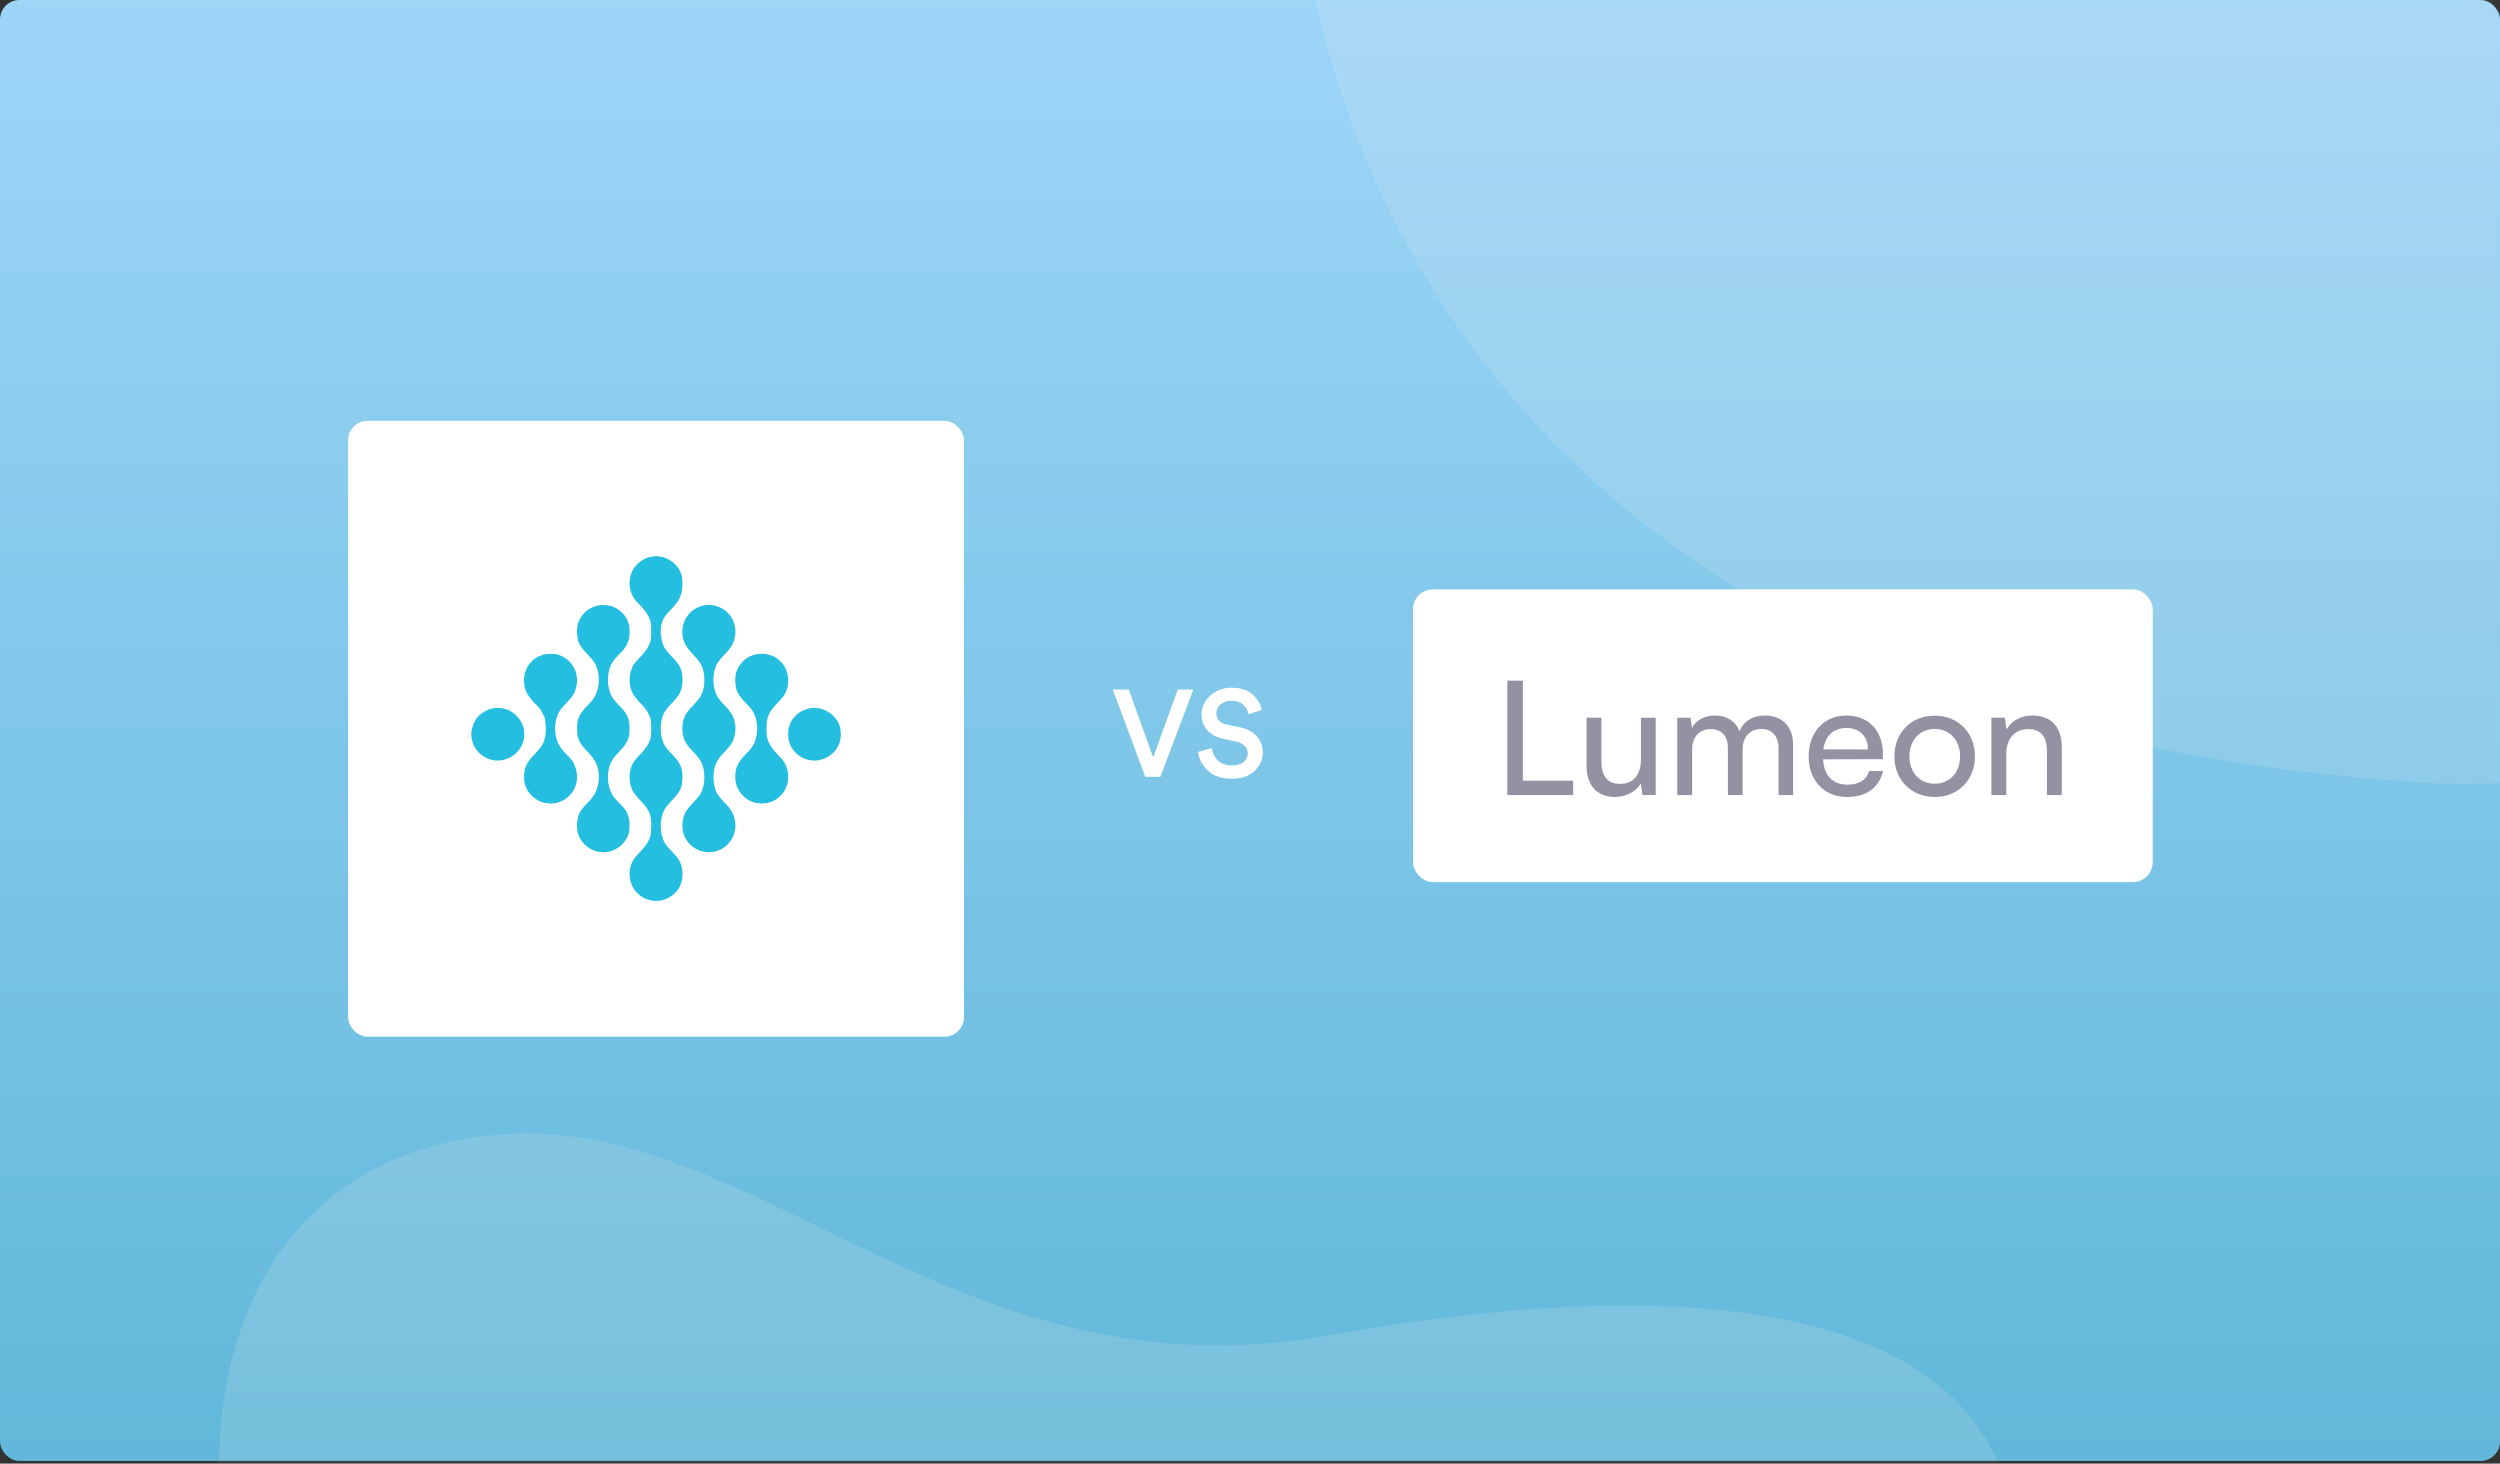 <svg xmlns="http://www.w3.org/2000/svg" width="632" height="370" viewBox="0 0 632 370" fill="none"><rect x="0" y="0" width="632" height="370" fill="#333333" stroke="none"/><rect width="632" height="369.33" rx="4.908" fill="url(#paint0_linear_1401_42910)"></rect><mask id="mask0_1401_42910" style="mask-type:alpha" maskUnits="userSpaceOnUse" x="0" y="0" width="632" height="370"><rect width="632" height="369.33" rx="4.908" fill="url(#paint1_linear_1401_42910)"></rect></mask><g mask="url(#mask0_1401_42910)"><path opacity="0.16" d="M335.398 337.637C244.072 353.819 192.999 284.777 130.858 286.601C69.887 288.403 38.066 343.628 65.012 427.73C95.603 523.321 52.625 575.551 61.858 654.393C65.739 687.543 101.831 732.738 142.676 725.751C196.306 716.436 214.271 652.908 259.305 607.095C299.72 565.978 372.615 534.673 415.735 503.83C458.002 473.6 508.724 450.356 509.109 391.009C509.397 351.663 472.259 313.36 335.398 337.637Z" fill="#ECECEC"></path><path opacity="0.16" d="M352.507 -140.193C400.16 -167.966 440.596 -124.225 480.486 -97.882C558.683 -46.226 673.395 -125.251 729.135 -22.216C790.83 91.852 729.985 205.617 611.513 197.79C279.79 176.238 309.254 -114.991 352.507 -140.193Z" fill="#ECECEC"></path></g><rect x="88" y="106.389" width="155.689" height="155.689" rx="4.908" fill="white"></rect><path fill-rule="evenodd" clip-rule="evenodd" d="M168.418 213.613C167.406 212.277 167.056 210.563 167.032 208.923C167.007 207.027 167.455 205.033 168.744 203.578C170.114 201.956 171.976 200.517 172.383 198.311C172.651 196.603 172.668 194.739 171.828 193.173C170.825 191.048 168.497 189.886 167.65 187.664C166.837 185.523 166.813 183.075 167.579 180.92C168.5 178.352 171.303 177.049 172.173 174.451C172.684 172.787 172.684 170.937 172.165 169.275C171.292 166.677 168.443 165.401 167.565 162.803C166.753 160.439 166.728 157.553 168.336 155.502C169.126 154.474 170.149 153.647 170.923 152.605C172.487 150.687 172.796 148.024 172.367 145.66C171.59 142.298 167.901 139.972 164.51 140.771C162.577 141.139 160.9 142.472 159.946 144.164C158.578 146.721 159.005 150.162 161.075 152.235C162.205 153.415 163.389 154.607 164.084 156.103C164.847 157.705 164.611 159.531 164.581 161.247C164.352 163.693 162.448 165.415 160.9 167.128C159.022 169.114 158.745 172.183 159.653 174.672C160.575 176.96 162.916 178.254 163.958 180.471C164.805 181.992 164.622 183.779 164.606 185.447C164.587 186.927 163.867 188.298 162.96 189.432C161.934 190.784 160.476 191.818 159.776 193.404C158.92 195.381 158.959 197.71 159.817 199.679C160.81 201.714 162.897 202.947 163.914 204.968C164.855 206.709 164.647 208.76 164.557 210.661C164.256 213.063 162.347 214.736 160.824 216.442C158.499 218.996 158.606 223.406 161.146 225.786C162.508 227.163 164.494 227.911 166.433 227.739C168.374 227.573 170.174 226.485 171.336 224.954C172.673 223.093 172.848 220.593 172.143 218.463C171.459 216.475 169.605 215.269 168.418 213.613Z" fill="#24BEE1"></path><path fill-rule="evenodd" clip-rule="evenodd" d="M157.822 204.388C156.608 202.959 155.027 201.76 154.325 199.959C153.46 197.739 153.46 195.168 154.355 192.96C154.981 191.393 156.335 190.321 157.409 189.083C158.353 188.003 159.064 186.657 159.121 185.204C159.187 183.773 159.209 182.266 158.531 180.96C157.612 178.934 155.484 177.805 154.538 175.794C153.518 173.7 153.449 171.205 154.109 168.991C154.595 167.367 155.782 166.097 156.975 164.94C158.361 163.591 159.28 161.714 159.149 159.756C159.307 157.514 158.161 155.256 156.236 154.07C154.784 152.985 152.883 152.77 151.136 153.069C149.328 153.48 147.641 154.598 146.73 156.23C145.716 157.87 145.729 159.922 146.096 161.752C146.768 164.456 149.572 165.784 150.66 168.259C151.675 170.642 151.642 173.466 150.501 175.8C149.462 177.892 147.233 179.127 146.347 181.317C145.787 182.535 145.877 183.909 145.913 185.215C145.959 186.48 146.517 187.677 147.296 188.661C148.409 190.024 149.848 191.153 150.611 192.775C151.705 195.122 151.636 197.951 150.556 200.291C149.462 202.69 146.706 203.99 146.088 206.654C145.743 208.43 145.718 210.41 146.665 212.021C147.849 214.05 150.113 215.494 152.509 215.44C155.58 215.524 158.487 213.158 159.056 210.163C159.321 208.182 159.135 205.995 157.822 204.388ZM180.764 199.367C180.19 197.294 180.193 194.998 181.005 192.982C181.91 190.809 184.136 189.582 185.165 187.49C186.144 185.518 186.176 183.105 185.271 181.103C184.273 178.826 181.814 177.561 180.939 175.213C180.182 173.154 180.165 170.809 180.868 168.728C181.53 166.753 183.343 165.543 184.525 163.908C185.93 162.017 186.33 159.419 185.452 157.218C184.371 154.18 180.868 152.335 177.723 153.094C175.336 153.63 173.285 155.562 172.721 157.942C172.352 159.335 172.442 160.836 172.927 162.188C173.927 164.928 176.952 166.35 177.721 169.218C178.224 171.244 178.226 173.488 177.403 175.436C176.405 177.651 174.097 178.937 173.082 181.138C172.363 182.884 172.308 184.903 172.886 186.698C173.815 189.402 176.761 190.787 177.625 193.529C178.226 195.466 178.216 197.628 177.592 199.56C176.744 202.128 174.02 203.434 173.033 205.92C172.232 207.906 172.303 210.272 173.402 212.136C174.247 213.496 175.549 214.598 177.083 215.106C179.028 215.756 181.287 215.476 182.969 214.282C184.618 213.202 185.64 211.333 185.889 209.41C186.075 207.383 185.405 205.281 184 203.79C182.766 202.443 181.295 201.184 180.764 199.367Z" fill="#24BEE1"></path><path fill-rule="evenodd" clip-rule="evenodd" d="M193.82 185.703C193.795 184 193.587 182.194 194.383 180.616C195.406 178.25 197.96 176.957 198.838 174.506C199.76 171.963 199.202 168.848 197.107 167.034C195.51 165.426 193.049 165.002 190.885 165.448C189.053 165.927 187.426 167.175 186.57 168.873C185.769 170.336 185.763 172.08 186.018 173.69C186.441 175.804 188.145 177.259 189.526 178.785C191.602 181.073 191.812 184.528 190.896 187.354C190.068 189.797 187.527 191.054 186.499 193.369C185.829 194.653 185.799 196.144 185.941 197.55C186.357 199.99 188.208 202.18 190.623 202.857C192.499 203.39 194.626 203.127 196.256 202.039C197.709 201.056 198.813 199.52 199.114 197.784C199.631 195.51 198.865 193.029 197.216 191.38C195.671 189.8 193.976 188.026 193.82 185.703Z" fill="#24BEE1"></path><path fill-rule="evenodd" clip-rule="evenodd" d="M212.418 184.076C211.627 180.453 207.399 178.018 203.858 179.28C201.227 180.091 199.138 182.656 199.272 185.45C199.004 188.668 201.594 191.647 204.736 192.172C207.533 192.67 210.605 191.195 211.849 188.63C212.626 187.251 212.661 185.602 212.418 184.076ZM145.256 193.43C144.518 191.572 142.688 190.508 141.641 188.86C140.071 186.469 139.959 183.289 141.001 180.674C141.947 178.308 144.512 177.065 145.377 174.663C145.855 173.289 146.077 171.774 145.661 170.354C145.15 167.867 143 165.868 140.528 165.37C139.275 165.24 137.963 165.199 136.781 165.705C134.041 166.597 132.253 169.543 132.504 172.367C132.433 174.742 134.033 176.681 135.644 178.248C136.623 179.14 137.186 180.343 137.752 181.512C138.048 183.506 138.182 185.59 137.47 187.519C136.453 189.991 133.839 191.333 132.898 193.838C132.411 195.002 132.466 196.3 132.551 197.532C132.898 199.94 134.747 201.999 137.03 202.801C138.19 203.122 139.423 203.239 140.613 202.986C143.101 202.467 145.24 200.399 145.699 197.889C146.085 196.406 145.814 194.834 145.256 193.43Z" fill="#24BEE1"></path><path fill-rule="evenodd" clip-rule="evenodd" d="M132.523 185.445C132.547 182.752 130.622 180.269 128.12 179.355C126.7 178.821 125.155 178.868 123.711 179.267C122.341 179.866 120.987 180.701 120.219 182.015C119.314 183.56 118.813 185.456 119.374 187.208C119.833 189.327 121.452 191.055 123.462 191.824C126.025 192.888 129.145 191.985 130.925 189.923C131.981 188.693 132.621 187.075 132.523 185.445Z" fill="#24BEE1"></path><path d="M291.528 191.509L297.724 174.321H301.679L293.334 196.397H289.535L281.314 174.321H285.362L291.528 191.509Z" fill="white"></path><path d="M318.99 179.489L315.627 180.548C315.481 179.697 315.056 178.919 314.35 178.213C313.644 177.507 312.627 177.154 311.299 177.154C310.198 177.154 309.285 177.466 308.558 178.088C307.853 178.711 307.5 179.458 307.5 180.33C307.5 181.846 308.361 182.79 310.084 183.164L313.26 183.818C315.17 184.191 316.644 184.949 317.682 186.091C318.72 187.232 319.239 188.592 319.239 190.17C319.239 191.997 318.533 193.574 317.121 194.903C315.73 196.211 313.831 196.864 311.423 196.864C308.828 196.864 306.804 196.19 305.351 194.84C303.898 193.47 303.078 191.882 302.891 190.076L306.379 189.08C306.503 190.325 307.002 191.374 307.873 192.225C308.745 193.076 309.928 193.502 311.423 193.502C312.71 193.502 313.696 193.221 314.381 192.661C315.087 192.08 315.44 191.343 315.44 190.45C315.44 189.723 315.18 189.101 314.661 188.582C314.142 188.042 313.416 187.668 312.482 187.461L309.368 186.807C307.645 186.454 306.275 185.738 305.258 184.658C304.261 183.579 303.763 182.23 303.763 180.61C303.763 178.763 304.5 177.175 305.974 175.846C307.448 174.518 309.212 173.854 311.267 173.854C313.613 173.854 315.409 174.424 316.654 175.566C317.9 176.687 318.678 177.995 318.99 179.489Z" fill="white"></path><rect x="357.207" y="149" width="187" height="74" rx="5" fill="white"></rect><path d="M384.979 172.08H381.059V201H397.699V197.36H384.979V172.08ZM414.838 181.44V191.76C414.838 195.96 412.958 198.16 409.518 198.16C406.638 198.16 404.838 196.56 404.838 192.36V181.44H401.078V193.6C401.078 198.4 403.638 201.48 408.198 201.48C411.078 201.48 413.678 200.08 414.798 198.04L415.198 201H418.558V181.44H414.838ZM427.773 201V189.4C427.773 186.28 429.653 184.32 432.493 184.32C435.133 184.32 436.813 186 436.813 189.08V201H440.533V189.4C440.533 186.28 442.413 184.28 445.253 184.28C447.893 184.28 449.613 186.04 449.613 189.12V201H453.293V188.2C453.293 183.68 450.573 180.88 446.093 180.88C443.053 180.88 440.693 182.4 439.773 184.84C438.773 182.4 436.613 180.88 433.573 180.88C430.813 180.88 428.733 182.16 427.733 184L427.373 181.44H424.013V201H427.773ZM466.945 201.48C471.785 201.48 475.065 199.12 476.025 194.92H472.505C471.865 197.16 469.945 198.36 467.025 198.36C463.305 198.36 461.145 196.08 460.865 191.96L475.985 191.92V190.52C475.985 184.72 472.345 180.88 466.785 180.88C461.105 180.88 457.225 185.12 457.225 191.24C457.225 197.32 461.185 201.48 466.945 201.48ZM466.785 184.04C470.105 184.04 472.225 186.2 472.225 189.44H460.945C461.425 186 463.505 184.04 466.785 184.04ZM478.905 191.2C478.905 197.24 483.225 201.48 489.105 201.48C494.945 201.48 499.265 197.24 499.265 191.2C499.265 185.16 494.945 180.92 489.105 180.92C483.225 180.92 478.905 185.16 478.905 191.2ZM482.705 191.2C482.705 187.12 485.305 184.28 489.105 184.28C492.865 184.28 495.505 187.12 495.505 191.2C495.505 195.28 492.865 198.12 489.105 198.12C485.305 198.12 482.705 195.28 482.705 191.2ZM507.187 201V190.64C507.187 186.84 509.227 184.32 512.747 184.32C515.627 184.32 517.467 185.92 517.467 189.88V201H521.227V189.04C521.227 184.04 518.867 180.88 513.707 180.88C510.947 180.88 508.467 182.2 507.227 184.44L506.827 181.44H503.427V201H507.187Z" fill="#9292A3"></path><defs><linearGradient id="paint0_linear_1401_42910" x1="316" y1="-80.791" x2="316" y2="445.924" gradientUnits="userSpaceOnUse"><stop stop-color="#ABDCFF"></stop><stop offset="1" stop-color="#54B2D3"></stop></linearGradient><linearGradient id="paint1_linear_1401_42910" x1="316" y1="-80.791" x2="316" y2="445.924" gradientUnits="userSpaceOnUse"><stop stop-color="#00A36E"></stop><stop offset="1" stop-color="#00A69B"></stop></linearGradient></defs></svg>